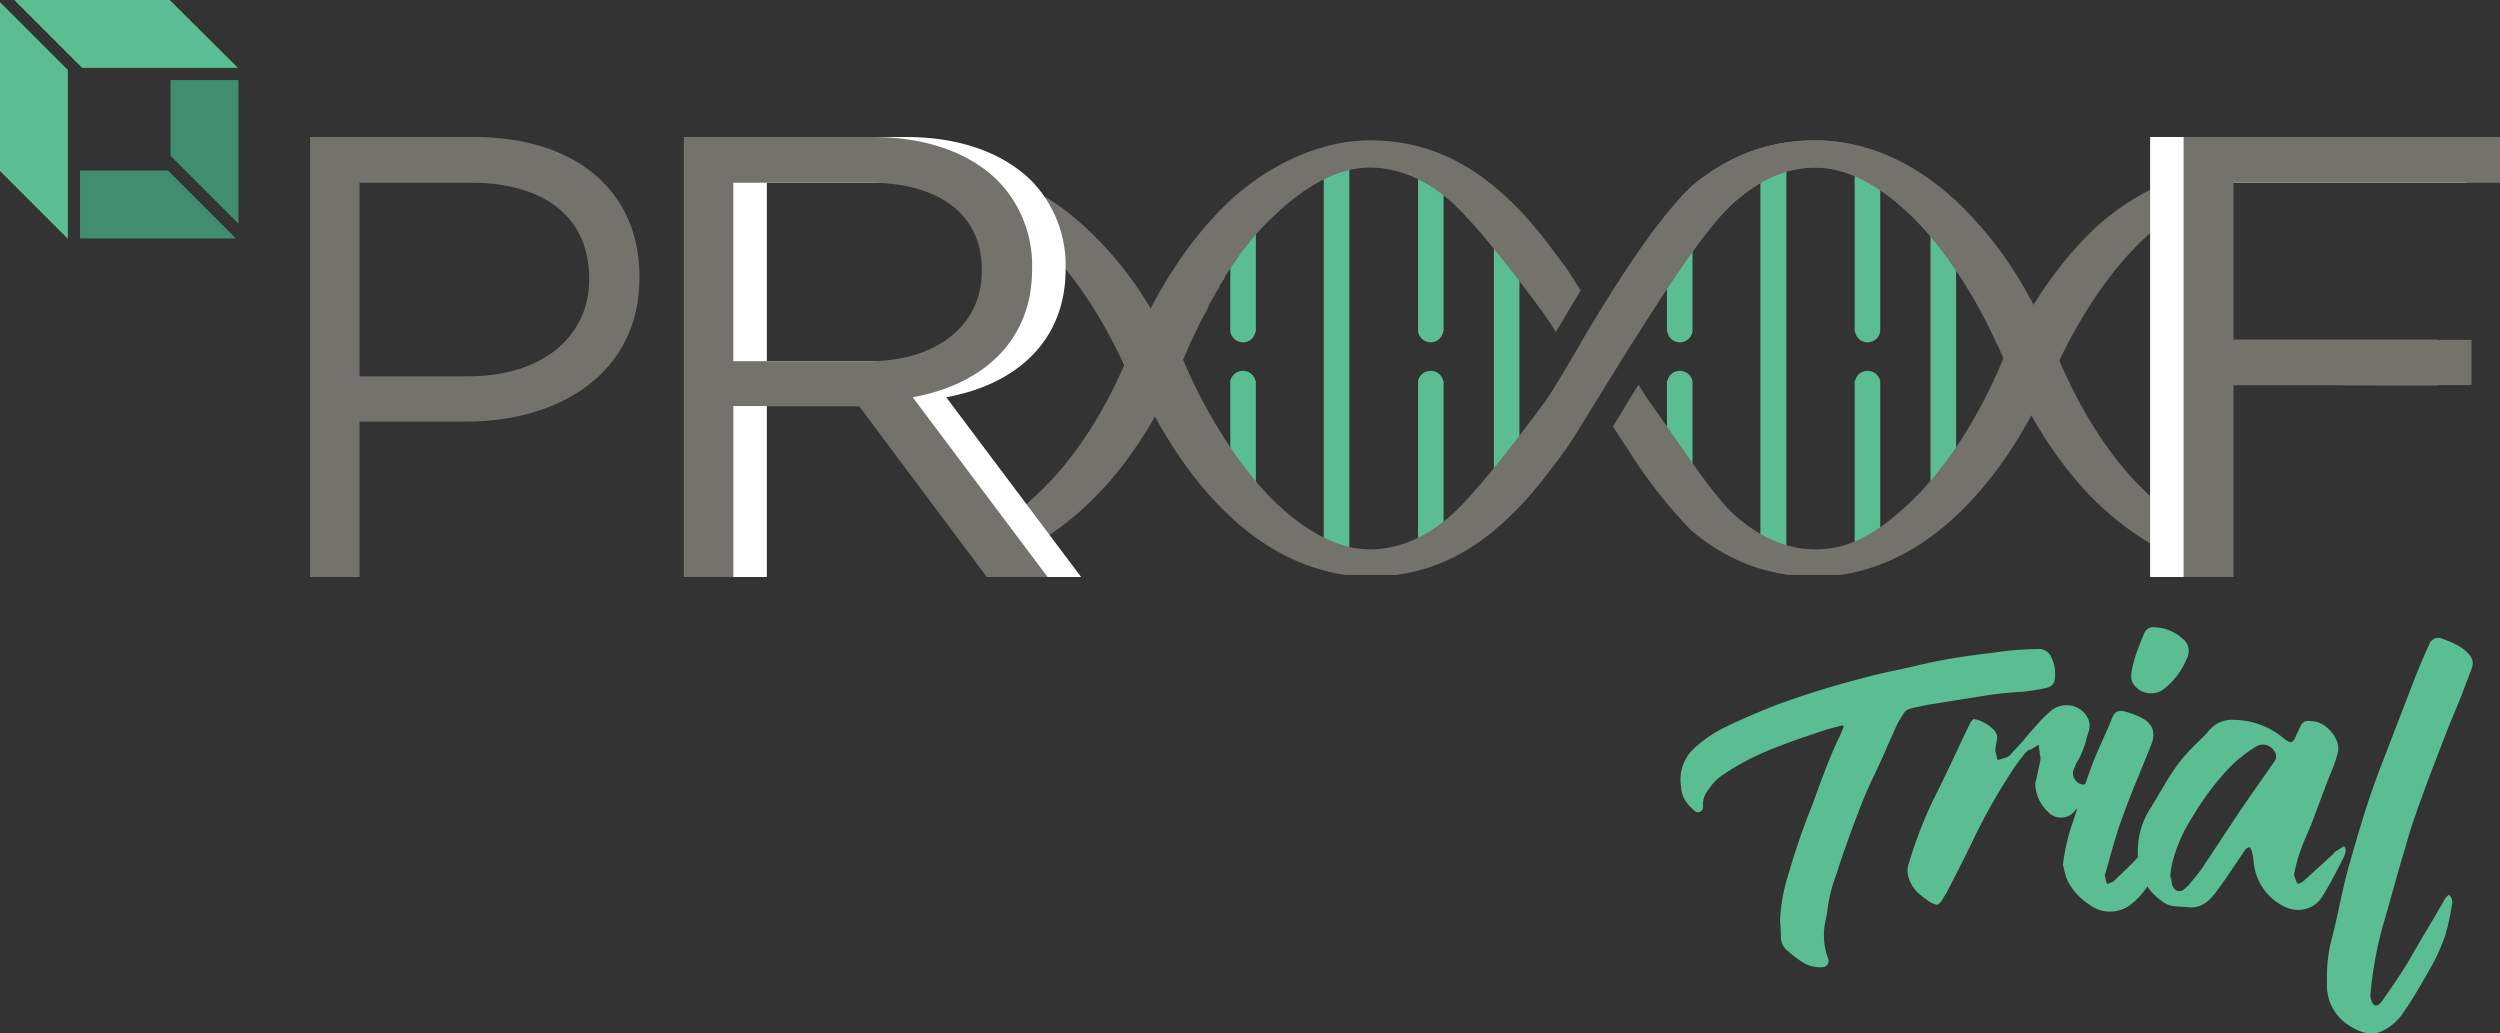 <?xml version="1.0" encoding="utf-8"?><svg xmlns="http://www.w3.org/2000/svg" viewBox="0 0 596.6 246.6" preserveAspectRatio="none"><rect x="0" y="0" width="596.6" height="246.6" fill="#333333" stroke="none"/><defs><style>.cls-7{fill:#5bbd94}.cls-4{fill-rule:evenodd}.cls-4,.cls-6{fill:#73726d}.cls-5{fill:#fff}</style><clipPath id="clip-path"><path fill="none" clip-rule="evenodd" d="M527.9 137.2H240.7l-21-28.4-11.2-12 29.8-46-29.8-10.9V28.4h319.4v108.8z"/></clipPath></defs><g id="Layer_2" data-name="Layer 2"><g id="Layer_1-2" data-name="Layer 1"><g clip-path="url(#clip-path)"><path d="M293.6 50.8v28.3a3.1 3.1 0 0 0 3 2.6 3 3 0 0 0 3-2.6h.1V50.8zm44.8-12.9v41.2a3.1 3.1 0 0 0 3 2.6 3 3 0 0 0 3-2.6h.1V37.9zm-38.8 53a3 3 0 0 0-3-2.4 3.1 3.1 0 0 0-3 2.4v28.6h6.1V90.9zm44.8 0a3 3 0 0 0-3-2.4 3.1 3.1 0 0 0-3 2.4v41.6h6.1V90.9zM322 132.5V36.9h-6.1v95.6h6.1zm40.6-13V52.4h-6.1v67.1h6.1zm35.2-68.7v28.3h.1a3 3 0 0 0 3 2.6 3.1 3.1 0 0 0 3-2.6V50.8zm44.8-12.9v41.2h.1a3 3 0 0 0 3 2.6 3.1 3.1 0 0 0 3-2.6V37.9zm-38.7 53a3.1 3.1 0 0 0-3-2.4 3 3 0 0 0-3 2.4h-.1v28.6h6.1V90.9zm44.8 0a3.1 3.1 0 0 0-3-2.4 3 3 0 0 0-3 2.4h-.1v41.6h6.1V90.9zm-22.4 41.6V36.9h-6.2v95.6h6.2zm40.5-13V52.4h-6.1v67.1h6.1z" fill-rule="evenodd" fill="#5bbd94"/><path class="cls-4" d="M476.5 82c-5.8-12.9-13-23.6-21-31.1S440.3 40 433.3 40c-6.5 0-12.6 2.5-18.8 7.7S401.7 62.4 389.4 82h-12.3c7.1-11.8 17.1-28.2 26.4-37.4 8.9-7.5 18.6-11.1 29.7-11.1h.2c11.8 0 23.5 5.1 33.6 14.7s16.6 19.9 22.7 33.8zm-207.6 6.5c-5.8-12.9-13-23.7-21-31.2s-15.2-10.9-22.2-10.9h-.1a25.5 25.5 0 0 0-11.8 3c-2.3 1.2-10.3-3.9-6.3-5.7a44.2 44.2 0 0 1 18.1-3.8h.2c11.8.1 23.5 5.2 33.6 14.7s16.6 19.9 22.7 33.9z"/><path class="cls-4" d="M477.1 88.5c6.1-14 13.9-25.6 22.7-33.9s21.8-14.6 33.6-14.7h.2a44.5 44.5 0 0 1 18.1 3.8c4 1.8-4 6.9-6.3 5.7a25.6 25.6 0 0 0-11.9-3c-7 0-14.7 3.8-22.2 10.9s-15.2 18.3-21 31.2zm-247.8 41.2a57.4 57.4 0 0 0 18.6-12.1c8-7.6 14.9-17.9 20.5-30.7l1.2-2.6c6.2-15 14.4-27.4 23.6-36.1s21.8-14.7 33.6-14.7h.2c11.1 0 20.9 3.7 29.8 11.2 6.8 5.7 10.7 10.8 16.4 18.5l.3.4.2.3c.8 1.1 1.9 2.9 3.5 5.4l-5.9 9.9c-1.3-2.1-2.4-3.7-3.3-4.9-5.7-7.8-16.2-21.5-22.2-26.6S333.4 40 327 40h-.1c-7 0-14.7 3.8-22.2 10.9l-1.6 1.5h-.1l-1.5 1.6-.2.2-1.4 1.5-.2.2a10.1 10.1 0 0 1-1.3 1.6l-.2.3-1.3 1.6c0 .1-.3.4-.3.4a9.1 9.1 0 0 0-1.1 1.6l-.4.5-1.1 1.6-.4.6-1 1.5-.3.4v.3l-.9 1.4-.4.6v.2l-.9 1.4-.3.7-.2.3-.8 1.3-.4.8v.2l-.7 1.4-.6 1c-.2.5-.5.9-.7 1.4a5.4 5.4 0 0 0-.5 1.1l-.7 1.4a11.7 11.7 0 0 0-.5 1.1l-.7 1.3a6.1 6.1 0 0 1-.5 1.2c-.3.7-.5 1.3-.8 1.9-6.2 14.7-13.9 26.6-23 35.2a70.6 70.6 0 0 1-30.1 17.1z"/><path class="cls-4" d="M512.3 117.6c-8.5-8-15.8-19.3-21.6-33.3S476.2 56.9 467 48.2s-21.8-14.7-33.6-14.7h-.2c-11.1 0-20.8 3.6-29.7 11.1-10 9.8-20.7 27.9-27.8 39.9-3.3 5.5-5.8 9.9-7.7 12.3-5.7 7.7-16.2 21.5-22.2 26.6s-12.4 7.7-18.8 7.7h-.1c-7 0-14.7-3.8-22.2-10.9s-16.3-19.9-22.3-34.2c-1-2.5-2.1-4.9-3.2-7.2l-7.5 12.8c5.9 12.8 13.3 23.6 21.5 31.3 10.1 9.6 21.8 14.7 33.7 14.7h.1c11.1 0 20.9-3.7 29.8-11.2 6.7-5.7 10.7-10.8 16.3-18.4l.3-.4.3-.4c1.6-2.3 4.5-7.1 7.9-12.6 13.1-21.3 25.5-40.8 32.9-46.9s12.3-7.7 18.8-7.7c7 0 14.7 3.8 22.2 10.9s16.4 19.9 22.4 34.2 13.8 26.5 22.9 35.2a71.6 71.6 0 0 0 30.2 17.1v-7.7a57.8 57.8 0 0 1-18.7-12.1z"/><path class="cls-4" d="M481.2 78.6c-1.2 2.4-2.3 4.8-3.3 7.4-6 14.3-13.8 26.1-22.4 34.2s-15.2 10.9-22.2 10.9c-6.5 0-12.7-2.5-18.8-7.7-4.4-3.8-9.9-11.8-14.7-18.8l-5.5-7.8c-.9-1.2-2-2.9-3.3-5l-6.1 10 3.8 5.8a119.1 119.1 0 0 0 14.8 18.9c8.9 7.5 18.6 11.1 29.7 11.1h.2c11.8 0 23.5-5.1 33.6-14.7 8.2-7.7 15.5-18.3 21.4-31z"/></g><path class="cls-5" d="M171.2 32.7h45.1c12.9 0 23.3 3.9 29.9 10.5a28.9 28.9 0 0 1 8.1 20.7v.3c0 17.4-12 27.6-28.5 30.6l32.2 42.9h-14.5L213 96.9h-30v40.8h-11.8zm44.1 53.5c15.7 0 27-8.1 27-21.6v-.3c0-12.9-9.9-20.7-26.9-20.7H183v42.6z"/><path class="cls-6" d="M163.2 32.7h45.1c12.9 0 23.3 3.9 29.9 10.5a28.9 28.9 0 0 1 8.1 20.7v.3c0 17.4-12 27.6-28.5 30.6l32.2 42.9h-14.5L205 96.9h-30v40.8h-11.8zm44.1 53.5c15.7 0 27-8.1 27-21.6v-.3c0-12.9-9.9-20.7-26.9-20.7H175v42.6z"/><path class="cls-7" d="M40.5 0H3.4l16.2 16.2h37.2L40.5 0zM0 33.6v7.2L16.2 57V16.7L0 .5v33.1z"/><path d="M40.7 19.1v18.1l16.2 16.2V19.1H40.7zm-7.1 21.6H19.1v16.2h37.2L40.1 40.7h-6.5z" fill="#408d6f"/><path class="cls-7" d="M424.8 219.7a40.5 40.5 0 0 1 1.8-10.4 171.7 171.7 0 0 1 6-17.5c1.8-5 3.6-10 5.8-14.8.5-1 1-2.1 1.4-3.1s-.2-.8-.5-.7-2.9.7-4.3 1.2c-3.9 1.3-7.8 2.6-11.5 4.1a61.3 61.3 0 0 0-12.2 6.3 12.2 12.2 0 0 0-3.7 3.8 5.2 5.2 0 0 0-1.2 3.4 2.1 2.1 0 0 1 0 .8 1.2 1.2 0 0 1-1.9.8c-1.7-1.5-3.1-3.1-3.3-5.5v-.3a10 10 0 0 1 3.2-9.3 29.5 29.5 0 0 1 5.8-4.2c4.2-2.2 8.6-4 13-5.8a219 219 0 0 1 22.2-6.9c4-1.1 8.1-1.8 12.2-2.8s8.6-1.8 13-2.4l5.5-.7a70.1 70.1 0 0 1 10.2-.8 3.1 3.1 0 0 1 3.2 1.9 9 9 0 0 1 .9 4.9c-.1 1.5-.7 2.1-2.2 2.5a56.2 56.2 0 0 1-5.7.9 82.7 82.7 0 0 0-10 1.1l-12.5 2-2.4.5c-2.8.6-2.8.6-4.2 3a11.4 11.4 0 0 0-1 1.9c-1.7 3.7-3.2 7.4-5 11.1a104.4 104.4 0 0 0-4.4 10.4c-1.1 2.8-2.1 5.7-3.1 8.5s-1.3 4-2 6a33.1 33.1 0 0 0-1.7 6.9 34.3 34.3 0 0 1-.6 3.4 16 16 0 0 0 .5 8.4c.1.1.1.3.2.5a1.5 1.5 0 0 1-1.4 2 8 8 0 0 1-4.3-.9 27.8 27.8 0 0 1-4-3 4 4 0 0 1-1.6-3.2c0-1.4-.1-2.7-.2-4z"/><path class="cls-7" d="M462.2 215.9a5.6 5.6 0 0 1-2.4-1.2c-2.4-1.6-3.7-3.2-4.3-5.2a5.2 5.2 0 0 1-.2-2.7 103 103 0 0 1 5.8-15.4c2.6-5.1 5-10.3 7.4-15.4l1.4-2.9c.7-1.5 1.1-1.5 1.3-1.5l1.1.3a10.1 10.1 0 0 1 3.3 2.1 2.6 2.6 0 0 1 .9 2.8c-.1.5-.2 1.2-.3 1.8a1.8 1.8 0 0 0 .1 1.1l.4 1.7 1.6-.5a3.6 3.6 0 0 0 1.3-.6l3-3.3 1.4-1.7 2.4-2.7a31.1 31.1 0 0 1 3.2-3.1 5.7 5.7 0 0 1 3.5-1.2 5.6 5.6 0 0 1 5.5 4 5.2 5.2 0 0 1-.1 2.1l-.5 1.5a20.4 20.4 0 0 1-2.4 6.1 1.1 1.1 0 0 0-.3.7c-.1.1-.1.3-.2.4a2.7 2.7 0 0 0 .7 3.6 2 2 0 0 0 1.5.5 3.2 3.2 0 0 0 2.3-1.2l.3-.2.3-.3 2.6-2.3c-1.4 2.3-2.9 4.7-4.4 6.9a22.7 22.7 0 0 1-2.6 2.8 4.7 4.7 0 0 0-1 1 4.2 4.2 0 0 1-6.1-.2 9.4 9.4 0 0 1-3-6.8l.3-1.2.9-4.2a2.9 2.9 0 0 0-.1-1.4v-.1l-.3-2.3-1.9 1.2h-.3a3.9 3.9 0 0 0-1.1.9l-.5.7a29.9 29.9 0 0 0-2.5 3.4 144.5 144.5 0 0 0-9.6 17.1c-1.9 4-4 8-6 11.9l-.5.8c-1.2 2.2-1.7 2.2-1.9 2.2z"/><path class="cls-7" d="M492.3 206.4a46.8 46.8 0 0 1 2.5-10.6c1.4-4.4 2.8-8.8 4.4-13.1.9-2.5 2.1-5 3.2-7.5s1.1-2.5 1.6-3.8 1.3-2.1 3.1-1.6a19.2 19.2 0 0 1 4.5 1.8c2.4 1.5 2.8 3.7 1.7 6.3-2.3 5.8-4.8 11.5-6.9 17.4-1.6 4.3-2.7 8.8-4 13.2a.7.7 0 0 0-.1.5 19.4 19.4 0 0 0 .5 2c.5-.3 1.2-.4 1.6-.7 3.1-3 6.3-5.8 8.7-9.4l.5-.6q1-1.1 1.5.3a5.8 5.8 0 0 1 .3 1.4 18 18 0 0 1-6.6 13.6 8.1 8.1 0 0 1-10.3.2 14.4 14.4 0 0 1-5.4-6.3c-.3-1-.5-2.1-.8-3.1zm22-56.7a10.3 10.3 0 0 1 6.3 2.5 3.8 3.8 0 0 1 1.2 5.1 17.6 17.6 0 0 1-5.5 7.2 5.1 5.1 0 0 1-7.4-1.6 4.2 4.2 0 0 1-.3-1.9c.4-3.5 1.8-6.7 3.1-9.9a2.4 2.4 0 0 1 2.6-1.4z"/><path class="cls-7" d="M510.2 204.3a19 19 0 0 1 2.9-11.3c2.3-3.6 4.2-7.4 6.7-10.7s4.5-4.9 6.8-7.3a9.6 9.6 0 0 1 2.3-2.2 7.5 7.5 0 0 1 4.5-1 18.6 18.6 0 0 1 11.7 4.5c1.6 1.2 2 1.1 2.8-.6a3.7 3.7 0 0 1 .5-1.1c1.1-2.6 1.4-2.8 4.1-2.4s6.2 4.2 5.4 7.4-1.9 5.2-2.8 7.7l-3.6 9.6c-.8 1.9-1.7 3.8-2.4 5.8a35.3 35.3 0 0 0-1.6 5.8c-.1.6.4 1.4.6 2.1s1.5-.2 1.9-.6l6.7-6.1.5-.6 2.2-1.4c.8 1.1.1 2.1-.2 2.9-1.6 3.1-3.2 6.3-5.1 9.3s-6.1 4.1-9.8 1.8a13.1 13.1 0 0 1-6.5-10.4 15.7 15.7 0 0 0-.4-2.3c-.1-.4-.4-1-.6-1a1.5 1.5 0 0 0-1 .6c-2.4 3.5-4.7 7.1-7.3 10.5-1.5 1.9-3.4 3.5-6.2 3.2s-4.4.1-6.3-1.4a13.2 13.2 0 0 1-5.8-10.8zm7.7 5.1h.2c.1.5.1 1 .2 1.5s.2.5.3.8 1.1 1.4 2.2.8a8.7 8.7 0 0 0 1.5-1.3c1.1-1.3 2.2-2.6 3.2-4l8.4-12.7c2.9-4.3 5.9-8.5 8.8-12.7a2 2 0 0 0 0-2.6 3.1 3.1 0 0 0-4.2-1.1 31.8 31.8 0 0 0-7.5 6.2 65.9 65.9 0 0 0-7.7 10.5 36.9 36.9 0 0 0-4.9 11.1 19.7 19.7 0 0 0-.5 3.5zm37.4 23.4a35.5 35.5 0 0 1 1.4-9.7c1.3-5.2 2.2-10.4 3.6-15.6 2.3-8.1 4.6-16.1 7.6-23.9l8.7-22.6c1-2.4 2-4.8 3.1-7.2a2.3 2.3 0 0 1 2.8-1.5c2.5.9 5.1 1.9 6.9 4.1a3 3 0 0 1 .5 3l-2.7 7.1c-1.3 3.2-2.7 6.4-3.9 9.6-1.9 4.9-3.8 9.8-5.6 14.8s-2.7 7.7-3.8 11.7c-1.7 5.6-3.2 11.2-4.8 16.8a89.3 89.3 0 0 0-3.4 17.7 3.4 3.4 0 0 0 .8 2.7c1 .6 1.8-.7 2.3-1.4 2.3-3.3 4.6-6.6 6.6-10.1s5.5-9.3 8.2-14a6 6 0 0 1 .8-.8 2.3 2.3 0 0 1 .7 1 2.9 2.9 0 0 1 0 1.6 54 54 0 0 1-1.6 7.2 43.8 43.8 0 0 1-3.1 7c-2.2 3.9-4.4 7.8-6.9 11.4a12.7 12.7 0 0 1-4.9 4.3c-2.7 1.3-5.4.4-7.9-1.2a11.3 11.3 0 0 1-5.4-10.2z"/><path class="cls-6" d="M74 32.7h39.3c23.7 0 39.3 12.6 39.3 33.3v.3c0 22.6-18.9 34.3-41.3 34.3H85.8v37.1H74zm37.8 57.1c17.4 0 28.8-9.3 28.8-23.1v-.3c0-15-11.3-22.8-28.2-22.8H85.8v46.2z"/><path class="cls-5" d="M513.1 32.7h75.5v10.9H525v37.5h56.8v10.8H525v45.8h-11.9z"/><path class="cls-6" d="M521.1 32.7h75.5v10.9H533v37.5h56.8v10.8H533v45.8h-11.9z"/></g></g></svg>